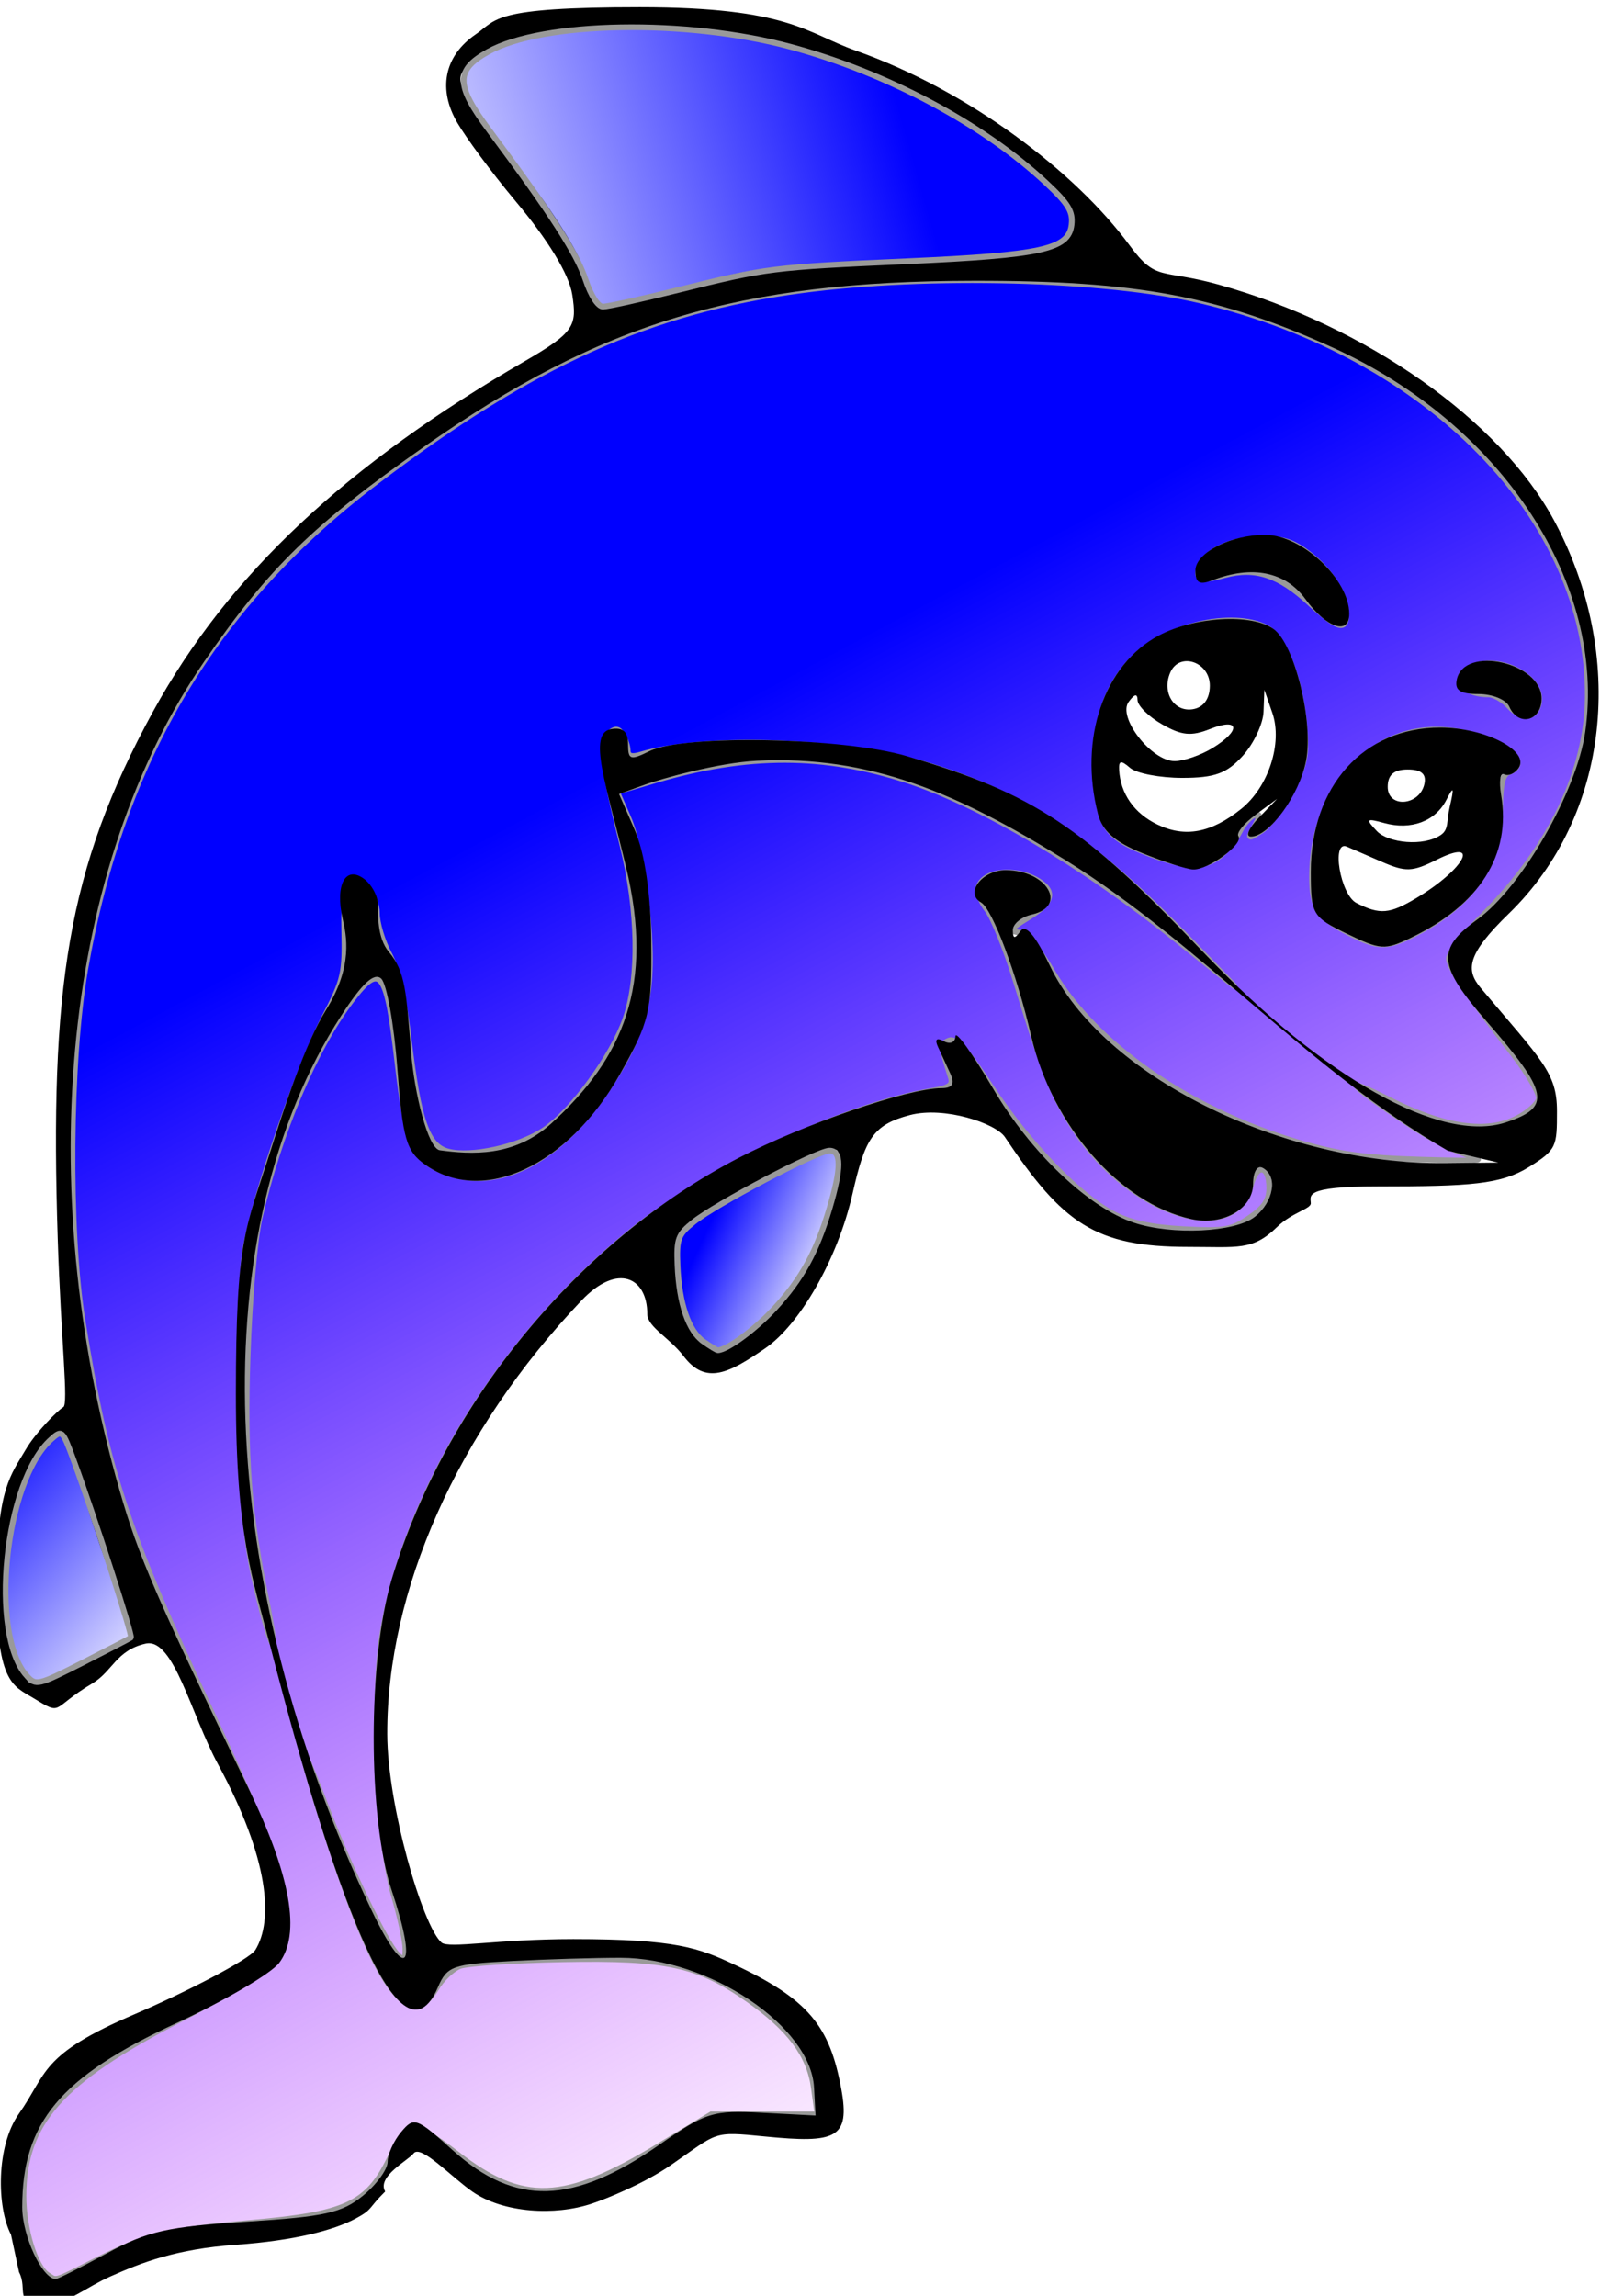 <?xml version="1.0" encoding="UTF-8" standalone="no"?>
<!-- Created with Inkscape (http://www.inkscape.org/) -->

<svg
   xmlns:dc="http://purl.org/dc/elements/1.1/"
   xmlns:cc="http://creativecommons.org/ns#"
   xmlns:rdf="http://www.w3.org/1999/02/22-rdf-syntax-ns#"
   xmlns:svg="http://www.w3.org/2000/svg"
   xmlns="http://www.w3.org/2000/svg"
   xmlns:xlink="http://www.w3.org/1999/xlink"
   xmlns:sodipodi="http://sodipodi.sourceforge.net/DTD/sodipodi-0.dtd"
   xmlns:inkscape="http://www.inkscape.org/namespaces/inkscape"
   width="744.094"
   height="1052.362"
   id="svg2"
   version="1.1"
   inkscape:version="0.48.1 r9760"
   sodipodi:docname="dolphin.svg">
  <defs
     id="defs4">
    <linearGradient
       inkscape:collect="always"
       id="linearGradient3017">
      <stop
         style="stop-color:#0000ff;stop-opacity:1;"
         offset="0"
         id="stop3019" />
      <stop
         style="stop-color:#0000ff;stop-opacity:0;"
         offset="1"
         id="stop3021" />
    </linearGradient>
    <linearGradient
       inkscape:collect="always"
       id="linearGradient3009">
      <stop
         style="stop-color:#0000ff;stop-opacity:1;"
         offset="0"
         id="stop3011" />
      <stop
         style="stop-color:#0000ff;stop-opacity:0;"
         offset="1"
         id="stop3013" />
    </linearGradient>
    <linearGradient
       inkscape:collect="always"
       id="linearGradient3003">
      <stop
         style="stop-color:#0000ff;stop-opacity:1;"
         offset="0"
         id="stop3005" />
      <stop
         style="stop-color:#0000ff;stop-opacity:0;"
         offset="1"
         id="stop3007" />
    </linearGradient>
    <linearGradient
       inkscape:collect="always"
       id="linearGradient2987">
      <stop
         style="stop-color:#0000ff;stop-opacity:1"
         offset="0"
         id="stop2989" />
      <stop
         style="stop-color:#cc00ff;stop-opacity:0;"
         offset="1"
         id="stop2991" />
    </linearGradient>
    <linearGradient
       inkscape:collect="always"
       xlink:href="#linearGradient2987"
       id="linearGradient2993"
       x1="311.076"
       y1="336.104"
       x2="616.923"
       y2="908.588"
       gradientUnits="userSpaceOnUse" />
    <linearGradient
       inkscape:collect="always"
       xlink:href="#linearGradient3003"
       id="linearGradient3001"
       x1="-28.755"
       y1="683.777"
       x2="70.58"
       y2="772.655"
       gradientUnits="userSpaceOnUse" />
    <linearGradient
       inkscape:collect="always"
       xlink:href="#linearGradient3009"
       id="linearGradient3015"
       x1="324.146"
       y1="563.529"
       x2="381.656"
       y2="589.67"
       gradientUnits="userSpaceOnUse" />
    <linearGradient
       inkscape:collect="always"
       xlink:href="#linearGradient3017"
       id="linearGradient3023"
       x1="410.411"
       y1="43.327"
       x2="162.073"
       y2="113.907"
       gradientUnits="userSpaceOnUse" />
  </defs>
  <sodipodi:namedview
     id="base"
     pagecolor="#ffffff"
     bordercolor="#666666"
     borderopacity="1.0"
     inkscape:pageopacity="0.0"
     inkscape:pageshadow="2"
     inkscape:zoom="0.38254353"
     inkscape:cx="455.65582"
     inkscape:cy="600.21015"
     inkscape:document-units="px"
     inkscape:current-layer="layer1"
     showgrid="false"
     inkscape:window-width="1365"
     inkscape:window-height="691"
     inkscape:window-x="1"
     inkscape:window-y="24"
     inkscape:window-maximized="1" />
  <g
     inkscape:label="Layer 1"
     inkscape:groupmode="layer"
     id="layer1">
    <path
       style="color:#000000;fill:url(#linearGradient2993);fill-opacity:1;fill-rule:nonzero;stroke:#999999;stroke-width:2.614;stroke-linecap:butt;stroke-linejoin:miter;stroke-miterlimit:4;stroke-opacity:1;stroke-dasharray:none;stroke-dashoffset:0;marker:none;visibility:visible;display:inline;overflow:visible;enable-background:accumulate"
       d="m 21.95,1042.927 c -5.853,-3.72 -11.211,-21.147 -11.186,-36.382 0.056,-33.409 17.121,-52.729 71.153,-80.563 C 100.218,916.556 118.611,905.966 122.79,902.45 139.437,888.442 134.081,864.42 96.227,783.319 57.921,701.247 48.713,673.175 37.83,605.289 31.206,563.965 31.832,485.646 39.121,443.993 55.945,347.846 98.372,276.941 172.812,220.564 c 71.183,-53.91 125.508,-78.32 194.749,-87.506 58.029,-7.698 139.505,-5.573 183.163,4.779 104.512,24.78 177.975,100.135 177.209,181.775 -0.315,33.561 -16.939,68.438 -47.336,99.305 -8.986,9.125 -16.338,18.324 -16.338,20.442 0,4.005 8.207,16.2 29.521,43.87 6.891,8.946 12.181,18.14 11.756,20.431 -0.426,2.291 -4.888,6.296 -9.916,8.9 -13.936,7.218 -33.258,4.434 -58.809,-8.474 -21.969,-11.098 -19.19,-7.693 9.149,11.214 9.345,6.235 21.697,12.656 27.448,14.271 8.808,2.473 5.306,2.784 -22.22,1.976 -25.795,-0.757 -37.63,-2.429 -56.203,-7.939 -49.858,-14.792 -92.982,-44.813 -112.638,-78.413 -6.264,-10.708 -11.837,-17.185 -15.272,-17.75 -4.631,-0.762 -3.999,-1.756 4.394,-6.913 10.173,-6.251 12.132,-10.846 6.535,-15.323 -9.265,-7.413 -26.141,-6.905 -29.127,0.877 -0.896,2.335 0.718,7.126 3.661,10.868 2.895,3.68 8.883,18.574 13.306,33.097 12.641,41.502 17.33,53.203 27.399,68.373 25.602,38.571 72.821,53.402 80.131,25.168 2.694,-10.404 8.539,-9.757 8.539,0.945 0,5.665 -2.258,9.058 -9.149,13.753 -8.204,5.589 -11.311,6.119 -30.062,5.13 -14.709,-0.776 -24.201,-2.8 -31.997,-6.822 -16.096,-8.305 -39.297,-32.363 -56.4,-58.481 -10.948,-16.718 -16.009,-22.361 -19.02,-21.206 -3.988,1.53 -3.952,2.439 0.672,17.024 1.093,3.448 -0.792,4.776 -8.667,6.103 -39.885,6.72 -102.75,36.077 -137.598,64.256 -59.802,48.359 -104.393,120.723 -114.543,185.883 -4.456,28.607 -1.442,95.361 5.343,118.336 2.963,10.033 5.387,21.166 5.387,24.74 0,5.673 -0.473,6.012 -3.728,2.671 -5.721,-5.874 -22.04,-39.858 -33.16,-69.055 -13.085,-34.355 -12.841,-28.778 0.579,13.266 22.459,70.362 37.981,92.371 50.362,71.411 2.599,-4.399 7.499,-9.053 10.89,-10.342 3.391,-1.289 24.751,-2.684 47.467,-3.1 47.423,-0.868 61.821,2.278 84.972,18.568 18.821,13.244 27.815,25.35 29.847,40.171 l 1.695,12.369 -24.361,0 -24.361,0 -24.428,14.779 c -43.013,26.024 -61.994,26.732 -92.093,3.437 -9.23,-7.143 -18.308,-12.988 -20.173,-12.988 -1.866,0 -6.682,6.764 -10.704,15.031 -10.184,20.933 -20.299,25.629 -63.383,29.421 -39.08,3.44 -47.98,5.598 -71.085,17.233 -19.932,10.038 -18.071,9.469 -22.267,6.803 l 0,0 z M 122.149,733.564 c -8.135,-39.75 -10.142,-65.828 -8.623,-112.025 0.853,-25.936 3.235,-53.345 5.501,-63.294 8.834,-38.784 25.211,-77.545 42.118,-99.682 13.499,-17.674 16.129,-14.11 21.089,28.58 4.302,37.03 7.215,43.997 20.76,49.657 25.631,10.709 55.49,-5.305 78.386,-42.04 15.792,-25.337 19.027,-42.58 15.046,-80.19 -1.644,-15.537 -5.131,-32.229 -8.215,-39.334 l -5.358,-12.343 17.521,-5.197 c 42.214,-12.521 77.458,-12.479 115.889,0.137 33.739,11.076 80.293,38.612 122.522,72.471 l 27.448,22.007 -19.606,-20.238 c -45.08,-46.534 -75.184,-66.859 -119.701,-80.814 -37.743,-11.832 -102.961,-14.455 -133.211,-5.357 -4.086,1.229 -5.894,0.678 -5.922,-1.804 -0.021,-1.965 -1.109,-5.261 -2.415,-7.326 -1.856,-2.933 -3.19,-3.076 -6.105,-0.657 -4.325,3.59 -3.081,14.016 6.144,51.463 7.304,29.652 7.868,60.292 1.456,79.072 -5.901,17.282 -24.611,42.916 -37.594,51.508 -11.578,7.662 -33.395,12.467 -43.877,9.664 -9.572,-2.56 -13.566,-13.958 -17.998,-51.365 -2.26,-19.073 -5.289,-32.262 -8.998,-39.173 -3.075,-5.73 -5.591,-14.076 -5.591,-18.547 0,-8.577 -8.138,-18.523 -12.799,-15.643 -1.536,0.95 -2.467,10.779 -2.19,23.129 0.451,20.066 -0.147,22.698 -9.087,40.029 -11.877,23.026 -32.172,82.64 -36.213,106.373 -1.937,11.379 -2.602,38.111 -1.852,74.501 0.982,47.644 2.147,60.846 7.26,82.239 7.06,29.546 10.004,32.476 4.217,4.197 l 0,0 z M 648.606,428.08 c 26.182,-13.357 39.18,-32.303 39.18,-57.11 0,-11.374 1.045,-15.91 3.921,-17.014 11.762,-4.514 -3.718,-15.992 -25.616,-18.994 -35.364,-4.847 -64.57,25.443 -64.57,66.967 0,14.194 2.851,18.521 16.992,25.789 13.219,6.794 17.386,6.844 30.093,0.361 z m -89.098,-35.928 c 3.091,-2.516 7.044,-7.423 8.785,-10.903 1.741,-3.481 4.751,-6.852 6.688,-7.491 2.895,-0.956 2.939,-0.075 0.246,4.958 -3.215,6.007 -3.159,6.046 3.014,2.092 3.459,-2.215 9.621,-10.421 13.694,-18.234 6.469,-12.411 7.231,-16.206 6.029,-30.025 -1.875,-21.549 -9.343,-40.79 -17.42,-44.876 -15.675,-7.931 -46.526,-0.753 -61.057,14.207 -12.792,13.17 -18.098,30.235 -16.883,54.296 1.146,22.695 4.51,27.595 24.125,35.14 16.758,6.446 25.612,6.672 32.779,0.837 l -1e-4,0 z m 146.073,-70.365 c 1.6,-11.175 -17.043,-21.311 -30.08,-16.355 -10.749,4.087 -6.063,12.872 6.865,12.872 2.535,0 6.778,2.396 9.428,5.325 5.943,6.567 12.712,5.663 13.786,-1.842 z m -88.375,-40.21 c 0,-8.559 -7.085,-19.939 -17.232,-27.678 -7.427,-5.665 -12.082,-7.125 -22.22,-6.972 -13.071,0.197 -24.935,5.696 -27.671,12.826 -2.291,5.971 0.337,6.858 11.454,3.864 13.933,-3.752 24.837,-0.175 38.856,12.748 12.845,11.84 16.813,13.07 16.813,5.213 z"
       id="path3867"
       inkscape:connector-curvature="0" />
    <path
       style="fill:#000000;stroke-width:1;stroke-miterlimit:4;stroke-dasharray:none"
       d="m 5.044,1024.319 c -6.55,-12.535 -6.888,-40.528 3.584,-55.364 13.246,-18.765 9.432,-27.03 53.086,-45.67 23.065,-9.849 52.707,-25.135 55.366,-29.468 8.225,-13.4 6.555,-41.393 -17.138,-85.142 -12.52,-23.117 -20.327,-58.11 -33.157,-55.272 -13.47,2.979 -15.179,12.743 -24.417,18.216 -19.307,11.44 -13.186,15.22 -27.124,6.707 -9.387,-5.733 -17.228,-6.557 -16.839,-54.649 0.336,-41.579 6.511,-47.466 13.431,-59.293 4.621,-7.897 14.889,-18.137 17.17,-19.367 2.505,-1.35 -1.044,-30.37 -2.545,-77.341 C 22.807,453.316 30.642,398.379 70.199,326.097 104.564,263.301 159.343,212.609 240.563,165.572 c 22.865,-13.242 24,-16.208 21.802,-30.495 -1.463,-9.508 -11.388,-25.406 -25.709,-42.521 -12.217,-14.6 -22.959,-29.489 -26.872,-36.088 -8.997,-15.171 -6.442,-30.612 8.292,-40.718 9.943,-6.82 7.117,-12.449 75.225,-12.449 68.481,0 76.321,11.852 99.121,19.93 51.957,18.409 100.733,55.638 125.522,89.321 12.355,16.788 14.348,10.529 40.865,17.935 67.831,18.946 129.108,62.449 153.602,107.936 33.406,62.038 25.68,135.415 -20.663,180.36 -19.371,18.787 -19.828,25.829 -12.864,34.102 27.883,33.121 34.934,38.691 34.934,56.43 0,16.15 -0.107,17.702 -12.817,25.606 -12.849,7.991 -26.777,8.911 -69.279,8.911 -34.653,0 -30.768,4.298 -30.767,7.767 4.5e-4,2.61 -8.621,4.163 -15.464,10.841 -11.212,10.942 -17.953,9.119 -40.63,9.119 -42.865,0 -57.628,-10.771 -84.151,-50.348 -4.263,-6.361 -27.81,-14.19 -43.483,-10.095 -17.207,4.495 -20.685,11.126 -26.366,36.045 -6.932,30.409 -24.372,60.14 -40.018,70.871 -16.364,11.224 -27.157,17.128 -37.39,3.676 -6.537,-8.594 -16.695,-13.472 -16.695,-19.405 0,-16.581 -13.444,-23.765 -30.2,-6.123 -57.246,60.275 -89.161,133.253 -89.016,198.687 0.073,32.866 16.268,88.097 24.881,95.571 3.338,2.896 25.509,-1.585 60.413,-1.585 47.039,0 57.551,4.086 73.499,11.524 34.496,16.088 44.086,28.43 49.353,57.149 4.18,22.795 -2.524,25.003 -34.973,21.802 -24.408,-2.408 -21.131,-2.062 -43.182,13.137 -12.456,8.585 -29.584,15.429 -36.243,17.652 -16.984,5.67 -40.474,4.24 -54.536,-5.404 -9.661,-6.627 -23.938,-22.04 -27.17,-17.59 -2.149,2.96 -16.957,10.512 -12.996,17.424 -8.032,7.911 -5.493,8.069 -13.376,12.316 -9.945,5.359 -27.945,10.185 -55.082,12.105 -27.463,1.943 -43.139,8.155 -57.468,14.495 -11.494,5.085 -19.684,12.718 -29.84,12.727 -15.051,0.012 -7.825,-6.512 -12.096,-14.686 z m 43.975,8.555 c 18.796,-10.188 27.542,-12.17 63.956,-14.492 36.054,-2.299 43.822,-4.033 53.466,-11.933 6.206,-5.084 11.284,-12.071 11.284,-15.527 0,-3.456 2.778,-9.596 6.172,-13.644 5.9,-7.036 6.944,-6.667 23.676,8.366 28.642,25.734 55.027,25.027 94.732,-2.538 21.515,-14.937 24.406,-15.833 47.261,-14.651 l 24.344,1.259 -0.7,-12.89 c -1.524,-28.089 -48.212,-59.356 -88.705,-59.408 -11.447,-0.015 -33.948,0.661 -50.004,1.501 -27.131,1.42 -29.516,2.276 -33.784,12.136 -16.48,38.069 -45.423,-34.732 -76.694,-156.08 -8.26,-32.053 -15.867,-50.57 -15.878,-115.857 -0.009,-71.786 4.462,-75.687 15.602,-110.71 6.562,-20.63 16.085,-50.038 25.664,-65.351 12.667,-20.249 9.398,-34.389 7.66,-42.032 -3.492,-15.354 1.281,-24.367 9.684,-18.286 3.608,2.611 6.561,8.066 6.561,12.121 0,4.055 -0.472,15.064 4.954,21.463 7.755,9.146 8.004,18.967 10.191,45.932 1.53,18.864 7.725,44.278 13.221,45.017 14.199,1.91 34.017,3.247 51.089,-12.29 33.103,-30.128 47.243,-63.589 34.253,-117.564 -9.056,-37.628 -17.858,-61.374 -6.797,-63.201 5.37,-0.887 7.715,1.189 7.715,6.831 0,7.287 1.001,7.613 9.919,3.231 15.686,-7.709 88.826,-6.258 117.931,2.34 58.164,17.181 80.619,32.047 136.14,90.128 54.932,57.465 108.663,87.625 138.49,77.737 20.97,-6.952 19.725,-13.544 -8.717,-46.151 -22.494,-25.788 -23.204,-33.321 -4.413,-46.827 20.201,-14.519 45.555,-58.549 49.478,-85.921 9.75,-68.046 -38.153,-141.033 -115.673,-176.241 -52.074,-23.651 -90.01,-30.719 -164.445,-30.639 -108.07,0.117 -171.061,19.119 -252.243,76.092 -50.998,35.79 -71.179,55.491 -100.671,98.279 -64.379,93.401 -79.305,238.993 -38.954,379.954 8.667,30.275 16.611,48.635 59.177,136.763 19.364,40.091 24.045,66.655 14.082,79.913 -3.687,4.907 -24.953,17.372 -47.258,27.7 -53.162,24.618 -70.589,45.432 -70.589,84.313 0,13.215 9.217,32.957 15.387,32.957 0.914,0 11.46,-5.311 23.435,-11.802 z M 617.5,427.99 c -15.843,-7.663 -16.521,-8.823 -16.532,-28.296 -0.022,-39.27 24.116,-66.188 59.355,-66.188 20.65,0 41.385,10.804 35.816,18.661 -1.766,2.491 -4.698,3.728 -6.517,2.748 -1.818,-0.98 -2.45,3.305 -1.404,9.522 4.631,27.513 -9.858,50.381 -41.483,65.475 -11.877,5.669 -13.802,5.542 -29.235,-1.922 z m 32.072,-16.463 c 22.02,-13.233 29.602,-27.688 9.158,-17.457 -11.279,5.644 -14.23,5.75 -25.35,0.906 -6.922,-3.015 -14.073,-6.114 -15.892,-6.887 -7.28,-3.093 -2.984,22.082 4.409,25.837 10.788,5.479 15.204,5.096 27.675,-2.399 z m 11.083,-28.846 c 3.639,-2.515 2.504,-6.324 3.969,-12.663 2.143,-9.271 1.854,-9.938 -1.477,-3.41 -5.057,9.908 -16.233,14.064 -28.611,10.639 -8.187,-2.266 -8.566,-1.83 -3.256,3.748 5.071,5.328 21.307,7.263 29.375,1.686 z m -7.625,-23.27 c 1.019,-4.613 -1.355,-6.683 -7.665,-6.683 -6.309,0 -9.141,2.469 -9.141,7.97 0,9.851 14.592,8.734 16.805,-1.287 z m -129.226,31.686 c -12.66,-5.125 -18.42,-10.188 -20.42,-17.949 -8.887,-34.498 2.674,-68.434 27.878,-81.833 16.422,-8.73 42.596,-10.211 52.628,-2.977 9.645,6.955 18.38,42.381 14.89,60.392 -3.057,15.775 -16.861,34.751 -25.281,34.751 -2.625,0 -0.993,-3.892 3.626,-8.649 l 8.398,-8.649 -9.816,7.241 c -5.399,3.983 -8.972,8.431 -7.941,9.886 2.522,3.558 -14.009,15.628 -20.87,15.237 -3.003,-0.171 -13.396,-3.523 -23.095,-7.45 z m 45.195,-20.266 c 12.528,-9.998 19.101,-30.185 14.332,-44.01 l -3.661,-10.613 -0.379,10.053 c -0.209,5.529 -4.491,14.611 -9.516,20.182 -7.297,8.089 -12.891,10.129 -27.774,10.129 -10.25,0 -21.018,-2.076 -23.928,-4.613 -4.115,-3.588 -5.222,-3.374 -4.981,0.961 0.608,10.938 6.917,19.94 17.55,25.043 12.665,6.078 24.582,3.862 38.357,-7.132 z m -13.111,-27.932 c 13.202,-8.063 12.479,-14.137 -1.043,-8.765 -8.681,3.449 -13.073,3.032 -22.043,-2.093 -6.161,-3.52 -11.233,-8.523 -11.27,-11.117 -0.045,-3.135 -1.419,-2.854 -4.097,0.837 -5.144,7.089 10.455,27.121 21.119,27.121 4.145,0 11.945,-2.693 17.334,-5.984 z M 554.665,314.285 c 0,-10.958 -13.915,-15.605 -18.12,-6.05 -4.011,9.114 1.664,18.319 10.391,16.853 4.88,-0.82 7.728,-4.8 7.728,-10.803 z m 137.278,9.61 c -1.396,-3.171 -7.705,-5.766 -14.021,-5.766 -8.558,0 -11.109,-1.714 -10.013,-6.727 3.434,-15.711 38.854,-7.703 38.854,8.785 0,10.436 -10.683,13.11 -14.82,3.709 z m -93.351,-49.161 c -9.231,-12.694 -24.471,-15.801 -42.825,-8.729 -5.873,2.263 -7.715,1.186 -7.715,-4.51 0,-8.139 16.4,-16.458 32.17,-16.319 16.858,0.148 38.368,20.432 38.368,36.181 0,9.973 -10.447,6.514 -19.999,-6.623 z M 179.548,866.408 C 168.547,833.406 168.602,760.203 179.656,723.688 c 24.413,-80.646 85.38,-154.628 158.985,-192.923 29.6,-15.401 77.742,-31.96 92.914,-31.96 5.121,0 6.322,-1.958 4.125,-6.727 -1.704,-3.7 -4.238,-9.173 -5.63,-12.163 -1.622,-3.485 -0.679,-4.438 2.627,-2.656 2.916,1.571 5.254,0.592 5.378,-2.252 0.121,-2.768 7.888,8.04 17.259,24.017 17.183,29.295 43.713,54.536 64.598,61.46 17.502,5.802 46.362,4.4 55.346,-2.689 8.77,-6.92 10.682,-18.681 3.654,-22.469 -2.494,-1.344 -4.409,1.837 -4.409,7.326 0,11.398 -13.837,19.325 -28.232,16.175 -32.743,-7.166 -63.975,-42.84 -73.509,-83.964 -6.601,-28.471 -17.789,-58.25 -22.994,-61.201 -7.54,-4.275 0.493,-14.804 11.294,-14.804 18.917,0 28.709,16.534 12.042,20.335 -4.85,1.106 -8.787,4.335 -8.75,7.176 0.053,4.047 0.829,4.119 3.585,0.334 2.325,-3.194 6.872,2.226 13.416,15.992 23.831,50.135 106.134,91.233 181.145,90.456 l 24.424,-0.253 -23.142,-5.434 C 600.234,490.789 550.889,432.946 488.535,394.275 439.341,363.759 399.308,346.146 346.984,348.732 c -18.186,0.899 -44.597,8.503 -51.189,10.895 l -11.985,4.35 7.202,16.479 c 4.583,10.486 7.338,29.09 7.577,51.157 0.345,31.892 -0.809,36.775 -14.362,60.779 -23.729,42.03 -62.749,60.224 -89.162,41.575 -8.812,-6.222 -10.444,-11.823 -12.892,-44.26 -1.542,-20.425 -4.893,-38.958 -7.447,-41.185 -3.252,-2.836 -8.73,2.265 -18.285,17.027 -63.585,98.24 -58.149,258.961 13.867,409.984 15.843,33.223 21.496,27.641 9.24,-9.124 z M 36.648,762.13 c 8.216,-5.286 17.411,-9.61 20.433,-9.61 3.917,0 2.527,-7.606 -4.846,-26.508 -5.687,-14.579 -12.828,-36.203 -15.869,-48.052 -3.041,-11.849 -7.309,-21.544 -9.484,-21.544 -2.175,0 -8.269,8.217 -13.541,18.26 -16.165,30.792 -12.507,97.065 5.356,97.065 1.657,0 9.735,-4.325 17.951,-9.61 z M 349.836,605.656 c 7.096,-6.775 15.892,-17.811 19.546,-24.525 8.5,-15.619 17.881,-50.823 14.36,-53.892 -3.125,-2.725 -43.564,17.274 -62.296,30.809 -11.958,8.641 -12.61,10.533 -10.072,29.223 4.505,33.169 16.813,39.052 38.462,18.385 z M 323.904,129.206 c 58.734,-21.382 212.211,7.583 155.965,-44.975 C 428.781,36.254 342.787,6.454 272.705,12.442 c -31.555,2.696 -49.365,8.428 -59.598,19.179 -5.053,5.308 -1.81,11.307 23.589,43.632 18.113,23.053 30.492,43.092 32.162,52.065 2.045,10.99 4.461,14.147 9.797,12.799 3.895,-0.984 23.425,-5.062 45.248,-10.911 z"
       id="path3075"
       inkscape:connector-curvature="0"
       sodipodi:nodetypes="cssssssssscsssssssssssssssssssssssssssssssssssssccsscccsssssssscscssscssssssssssssssssssssssssssssssscsscsssssscssassssassssssssssscsccssscsssssssssscsssssssssssssssssscsssssscssssssssssscsscccsscssssssssccsssssssssscsssccsssssc" />
    <path
       style="color:#000000;fill:url(#linearGradient3001);fill-opacity:1;fill-rule:nonzero;stroke:#999999;stroke-width:2.614;stroke-linecap:butt;stroke-linejoin:miter;stroke-miterlimit:4;stroke-opacity:1;stroke-dasharray:none;stroke-dashoffset:0;marker:none;visibility:visible;display:inline;overflow:visible;enable-background:accumulate"
       d="M 12.29,768.197 C -5.011,749.078 2.097,679.092 23.288,659.914 c 5.154,-4.665 5.328,-4.511 10.365,9.155 9.463,25.676 27.305,80.88 26.371,81.596 -0.509,0.39 -10.484,5.569 -22.168,11.509 -20.432,10.388 -21.408,10.618 -25.566,6.023 l 0,0 z"
       id="path3869"
       inkscape:connector-curvature="0" />
    <path
       style="color:#000000;fill:url(#linearGradient3015);fill-opacity:1;fill-rule:nonzero;stroke:#999999;stroke-width:2.614;stroke-linecap:butt;stroke-linejoin:miter;stroke-miterlimit:4;stroke-opacity:1;stroke-dasharray:none;stroke-dashoffset:0;marker:none;visibility:visible;display:inline;overflow:visible;enable-background:accumulate"
       d="m 322.597,614.995 c -6.956,-4.872 -11.238,-17.37 -11.978,-34.964 -0.51,-12.12 0.211,-14.083 7.276,-19.799 10.195,-8.25 56.909,-32.801 62.41,-32.801 5.47,0 5.482,7.963 0.04,26.32 -5.932,20.009 -12.792,32.513 -25.249,46.028 -8.808,9.556 -21.847,19.145 -26.033,19.145 -0.47,0 -3.38,-1.768 -6.465,-3.929 z"
       id="path3871"
       inkscape:connector-curvature="0" />
    <path
       style="color:#000000;fill:url(#linearGradient3023);fill-opacity:1;fill-rule:nonzero;stroke:#999999;stroke-width:2.614;stroke-linecap:butt;stroke-linejoin:miter;stroke-miterlimit:4;stroke-opacity:1;stroke-dasharray:none;stroke-dashoffset:0;marker:none;visibility:visible;display:inline;overflow:visible;enable-background:accumulate"
       d="M 268.405,128.017 C 264.45,116.108 252.246,97.21 224.288,59.701 208.839,38.974 208.733,32.151 223.732,23.763 248.789,9.75 314.814,8.632 362.333,21.415 c 44.112,11.867 88.38,35.415 117.181,62.333 10.286,9.613 12.46,13.174 11.763,19.265 -1.286,11.246 -13.519,13.961 -75.356,16.729 -61.966,2.773 -64.418,3.081 -105.064,13.198 -16.809,4.184 -32.301,7.607 -34.426,7.607 -2.293,0 -5.556,-5.095 -8.026,-12.531 z"
       id="path3873"
       inkscape:connector-curvature="0" />
  </g>
</svg>
